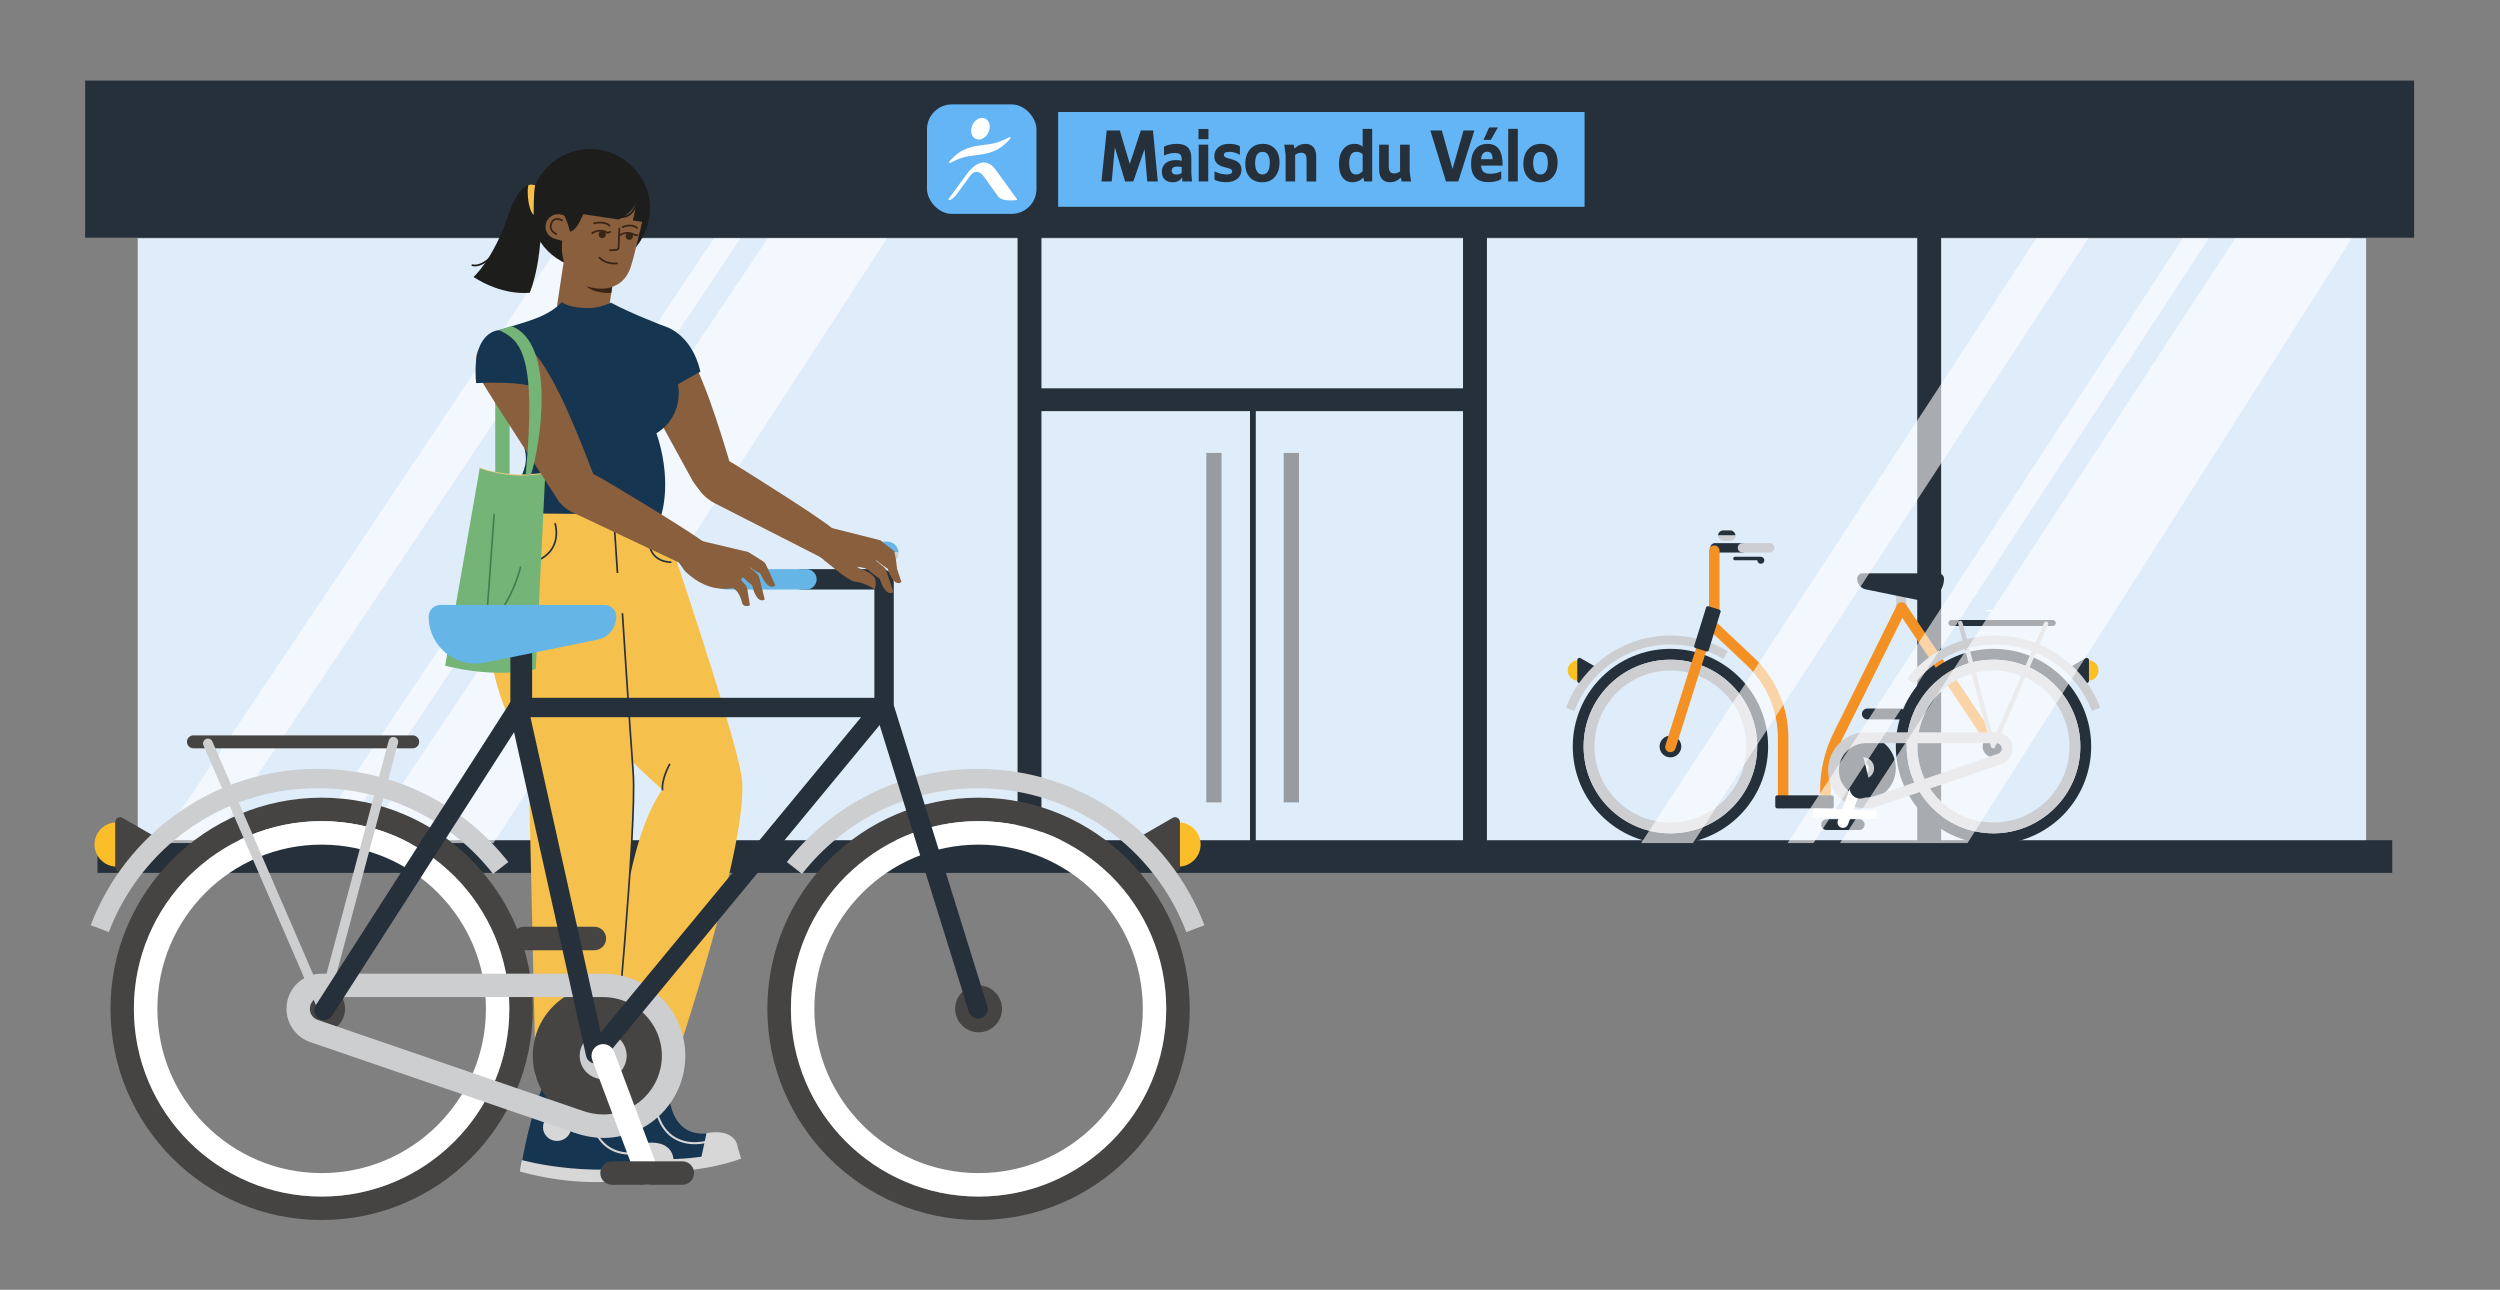 <?xml version="1.0" encoding="utf-8"?>
<svg xmlns="http://www.w3.org/2000/svg" id="Calque_1" data-name="Calque 1" viewBox="0 0 844.997 435.952">
  <rect x="0" y="0" width="844.997" height="435.952" fill="#808080" stroke="none"/>
  <g>
    <rect x="28.782" y="27.235" width="787.185" height="53.112" style="fill: #25303b;"/>
    <rect x="498.37" y="80.531" width="301.381" height="204.591" style="fill: #dfedfa;"/>
    <rect x="349.058" y="80.531" width="148.833" height="209.476" style="fill: #dfedfa;"/>
    <rect x="46.552" y="80.531" width="302.505" height="204.591" style="fill: #dfedfa;"/>
    <rect x="32.949" y="283.996" width="775.628" height="11.034" style="fill: #25303b;"/>
    <rect x="422.498" y="132.188" width="1.953" height="159.922" style="fill: #25303b;"/>
    <rect x="433.897" y="153.089" width="5.154" height="118.12" style="fill: #979ca2;"/>
    <rect x="407.722" y="153.089" width="5.154" height="118.12" style="fill: #979ca2;"/>
    <rect x="419.619" y="60.038" width="7.711" height="150.138" transform="translate(288.367 558.581) rotate(-90)" style="fill: #25303b;"/>
    <rect x="343.935" y="79.984" width="8.075" height="212.126" style="fill: #25303b;"/>
    <rect x="494.506" y="79.984" width="8.075" height="212.126" style="fill: #25303b;"/>
    <g style="opacity: .6;">
      <polygon points="299.821 80.531 259.504 80.531 122.606 284.965 166.761 284.965 299.821 80.531" style="fill: #fff;"/>
      <polygon points="190.627 80.531 53.724 284.965 71.667 284.965 208.566 80.531 190.627 80.531" style="fill: #fff;"/>
      <polygon points="241.341 80.531 104.442 284.965 113.411 284.965 250.31 80.531 241.341 80.531" style="fill: #fff;"/>
    </g>
    <rect x="192.239" y="79.984" width="8.075" height="212.126" style="fill: #25303b;"/>
    <rect x="648.026" y="79.984" width="8.075" height="212.126" style="fill: #25303b;"/>
    <g>
      <rect x="640.894" y="200.806" width="3.396" height="4.522" style="fill: #ccced1;"/>
      <path d="M627.723,195.615c.018,1.753,1.216,3.254,2.936,3.6l17.408,3.548c.536.124,1.107.191,1.671.191,4.034,0,7.303-3.259,7.33-7.297v-.042c0-1.017-.82-1.83-1.839-1.83h-25.674c-1.009,0-1.832.812-1.832,1.83" style="fill: #25303b; fill-rule: evenodd;"/>
      <path d="M616.98,272.441c-.982,0-1.778-.796-1.778-1.778v-3.68c0-6.633,1.558-13.28,4.507-19.221l21.45-43.225c.437-.88,1.504-1.239,2.384-.802.88.436,1.239,1.504.803,2.383l-21.45,43.225c-2.706,5.453-4.136,11.553-4.136,17.64v3.68c0,.982-.796,1.778-1.778,1.778Z" style="fill: #f39124;"/>
      <rect x="656.781" y="200.518" width="3.557" height="56.768" transform="translate(-15.89 405.58) rotate(-33.846)" style="fill: #f39124;"/>
      <path d="M704.074,223.163h1.768c1.902,0,3.461,1.559,3.461,3.458,0,1.906-1.559,3.463-3.461,3.463h-1.768v-6.921Z" style="fill: #fcbf24;"/>
      <polygon points="705.313 226.622 705.313 223.111 702.274 224.869 699.233 226.622 702.274 228.379 705.313 230.132 705.313 226.622" style="fill: #25303b;"/>
      <path d="M705.313,226.622h-.752v-2.199s-1.911,1.102-1.911,1.102l-1.905,1.097,1.905,1.102,1.911,1.102v-2.204h.752s.757,0,.757,0v3.51c0,.27-.145.523-.38.66-.234.133-.518.133-.752,0l-3.044-1.757-3.041-1.758c-.232-.133-.38-.384-.38-.656,0-.27.148-.517.38-.655l3.041-1.753,3.044-1.752c.234-.138.518-.138.752,0,.234.133.38.38.38.65v3.51h-.757Z" style="fill: #25303b;"/>
      <path d="M628.403,280.549h-11.007c-1,0-1.827-.822-1.827-1.828,0-1.007.827-1.833,1.827-1.833h11.007c1.007,0,1.834.826,1.834,1.833s-.827,1.828-1.834,1.828" style="fill: #25303b; fill-rule: evenodd;"/>
      <path d="M707.072,240.321c-4.993-13.148-17.703-22.496-32.606-22.491-11.162,0-21.087,5.239-27.467,13.4l-2.384-1.863c6.925-8.863,17.73-14.563,29.851-14.563,16.194,0,30.01,10.155,35.436,24.443l-2.83,1.074Z" style="fill: #ccced1;"/>
      <path d="M535.115,223.163h-1.768c-1.902,0-3.457,1.559-3.457,3.458,0,1.906,1.554,3.463,3.457,3.463h1.768s0-6.921,0-6.921Z" style="fill: #fcbf24;"/>
      <polygon points="533.874 226.622 533.874 223.111 536.915 224.869 539.956 226.622 536.915 228.379 533.874 230.132 533.874 226.622" style="fill: #25303b;"/>
      <path d="M533.874,226.622h-.755v-3.51c0-.27.143-.517.38-.65.234-.138.523-.138.752,0l3.043,1.752,3.041,1.753c.236.138.379.384.379.655s-.143.523-.379.656l-3.041,1.758-3.043,1.757c-.229.133-.518.133-.752,0-.236-.138-.38-.39-.38-.66v-3.51h.755s.761,0,.761,0v2.204s1.905-1.102,1.905-1.102l1.905-1.102-1.905-1.097-1.905-1.102v2.199h-.761Z" style="fill: #25303b;"/>
      <path d="M564.721,214.804c7.055,0,13.649,1.949,19.303,5.31-.558.846-1.065,1.715-1.551,2.597-5.2-3.089-11.259-4.881-17.752-4.881-14.901-.006-27.61,9.342-32.604,22.491l-2.825-1.074c5.419-14.288,19.237-24.443,35.429-24.443Z" style="fill: #ccced1;"/>
      <path d="M564.6,219.306c-18.233,0-33.01,14.783-33.01,33.008,0,18.25,14.778,33.022,33.01,33.022,18.233,0,33.02-14.772,33.02-33.022,0-18.226-14.787-33.008-33.02-33.008M564.6,222.974c-16.214,0-29.344,13.139-29.344,29.341s13.13,29.355,29.344,29.355c16.21,0,29.342-13.143,29.342-29.355,0-16.202-13.132-29.341-29.342-29.341" style="fill: #25303b; fill-rule: evenodd;"/>
      <path d="M631.153,239.485h11.01c1.007,0,1.825.822,1.825,1.834,0,1.007-.818,1.838-1.825,1.838h-11.01c-1.002,0-1.825-.831-1.825-1.838s.823-1.834,1.825-1.834" style="fill: #25303b; fill-rule: evenodd;"/>
      <path d="M564.6,222.979c-16.214,0-29.344,13.134-29.344,29.335s13.13,29.355,29.344,29.355c16.21,0,29.342-13.143,29.342-29.355,0-16.202-13.132-29.335-29.342-29.335M564.6,226.645c-14.18,0-25.676,11.5-25.676,25.669,0,14.179,11.496,25.683,25.676,25.683s25.678-11.504,25.678-25.683c0-14.169-11.493-25.669-25.678-25.669" style="fill: #ccced1; fill-rule: evenodd;"/>
      <path d="M673.8,219.306c-18.237,0-33.015,14.783-33.015,33.008,0,18.25,14.778,33.022,33.015,33.022,18.228,0,33.015-14.772,33.015-33.022,0-18.226-14.787-33.008-33.015-33.008M673.8,222.974c-16.214,0-29.349,13.139-29.349,29.341,0,16.212,13.135,29.355,29.349,29.355s29.354-13.143,29.354-29.355c0-16.202-13.148-29.341-29.354-29.341" style="fill: #25303b; fill-rule: evenodd;"/>
      <path d="M673.8,222.979c-16.214,0-29.349,13.134-29.349,29.335,0,16.212,13.135,29.355,29.349,29.355s29.354-13.143,29.354-29.355c0-16.202-13.148-29.335-29.354-29.335M673.8,226.645c-14.185,0-25.685,11.5-25.685,25.669,0,14.179,11.5,25.683,25.685,25.683,14.18,0,25.672-11.504,25.672-25.683,0-14.169-11.491-25.669-25.672-25.669" style="fill: #ccced1; fill-rule: evenodd;"/>
      <path d="M673.8,248.652c-2.025,0-3.675,1.644-3.675,3.663,0,2.033,1.65,3.676,3.675,3.676s3.664-1.643,3.664-3.676c0-2.018-1.639-3.663-3.664-3.663" style="fill: #25303b; fill-rule: evenodd;"/>
      <path d="M629.775,248.652c-6.071,0-11.003,4.931-11.003,11.006s4.932,11.005,11.003,11.005,11.01-4.925,11.01-11.005c0-6.075-4.925-11.006-11.01-11.006" style="fill: #25303b; fill-rule: evenodd;"/>
      <path d="M675.336,254.776c.757-.257,1.246-.95,1.246-1.748,0-1.007-.771-1.828-1.803-1.828l-44.054-.01c-5.055,0-9.168,4.123-9.168,9.182,0,5.064,4.109,9.177,9.168,9.177,1.055,0,2.141-.199,3.146-.546l41.465-14.227M635.076,272.451c-1.391.485-2.868.765-4.35.765-7.089,0-12.835-5.757-12.835-12.844,0-7.097,5.746-12.835,12.835-12.835h44.054c3.044,0,5.473,2.471,5.473,5.491,0,2.351-1.507,4.45-3.716,5.211l-41.461,14.212" style="fill: #ccced1;"/>
      <path d="M564.6,248.652c2.03,0,3.671,1.644,3.671,3.663,0,2.033-1.641,3.676-3.671,3.676-2.018,0-3.666-1.643-3.666-3.676s1.648-3.663,3.666-3.663" style="fill: #25303b; fill-rule: evenodd;"/>
      <path d="M629.775,255.991c-2.018,0-3.668,1.639-3.668,3.672,0,2.018,1.65,3.663,3.668,3.663s3.671-1.645,3.671-3.663c0-2.033-1.643-3.672-3.671-3.672" style="fill: #ccced1;"/>
      <path d="M621.187,277.361c-.35.946.13,1.996,1.077,2.351.945.351,1.991-.128,2.357-1.074l6.869-18.339c.357-.955-.127-1.994-1.068-2.351-.95-.351-2.005.133-2.357,1.079l-6.878,18.335Z" style="fill: #fff;"/>
      <path d="M659.556,211.584h34.292c.552,0,1.004-.456,1.004-1.011,0-.556-.452-1.007-1.004-1.007h-34.292c-.559,0-1.011.451-1.011,1.007s.452,1.011,1.011,1.011" style="fill: #25303b;"/>
      <path d="M692.271,211.128l-17.903,41.348c-.13.299-.427.479-.752.456-.316-.024-.586-.247-.673-.56l-11.089-41.601c-.109-.408.125-.822.534-.926.4-.109.818.128.927.532l10.525,39.506,17.042-39.358c.166-.384.614-.56.995-.394.386.166.559.613.393.998Z" style="fill: #ccced1;"/>
      <path d="M579.685,186.76h9.171c.875,0,1.596-.717,1.596-1.595,0-.879-.721-1.596-1.596-1.596h-9.171c-.884,0-1.602.717-1.602,1.596s.718,1.595,1.602,1.595" style="fill: #25303b;"/>
      <path d="M588.956,186.76h9.168c.877,0,1.6-.717,1.6-1.595,0-.879-.723-1.596-1.6-1.596h-9.168c-.88,0-1.596.717-1.596,1.596s.716,1.595,1.596,1.595" style="fill: #ccced1;"/>
      <path d="M580.685,180.96c.064-.941.845-1.695,1.8-1.695h2.295c.959,0,1.739.755,1.805,1.695h-5.9Z" style="fill: #25303b;"/>
      <path d="M580.749,181.085c.066.94.846,1.691,1.805,1.691h2.298c.955,0,1.734-.751,1.8-1.691h-5.902Z" style="fill: #ccced1;"/>
      <path d="M586.41,188.185h8.755c.655,0,1.186.533,1.186,1.188,0,.656-.532,1.187-1.186,1.187s-1.189-.532-1.189-1.187h-7.566c-.33,0-.591-.266-.591-.589,0-.327.261-.599.591-.599" style="fill: #25303b;"/>
      <polygon points="673.366 206.591 671.579 206.591 671.37 206.377 671.579 206.168 673.366 206.168 673.58 206.377 673.366 206.591" style="fill: #fff;"/>
      <path d="M564.605,254.253c-.177,0-.358-.027-.536-.083-.937-.296-1.456-1.295-1.161-2.231l14.746-46.733v-19.067c0-.982.796-1.778,1.778-1.778s1.778.796,1.778,1.778v19.615l-14.911,47.255c-.239.759-.94,1.244-1.696,1.244Z" style="fill: #f39124;"/>
      <path d="M602.695,273.177c-.982,0-1.778-.796-1.778-1.778v-22c0-9.302-3.884-18.295-10.656-24.672l-13.654-12.858c-.715-.673-.749-1.799-.075-2.514.674-.716,1.799-.749,2.514-.075l13.654,12.858c7.483,7.046,11.774,16.982,11.774,27.261v22c0,.982-.796,1.778-1.778,1.778Z" style="fill: #f39124;"/>
      <rect x="600.045" y="268.83" width="19.772" height="4.411" rx=".622" ry=".622" transform="translate(1219.861 542.072) rotate(-180)" style="fill: #26303b;"/>
      <rect x="569.71" y="209.986" width="14.795" height="5.124" rx=".622" ry=".622" transform="translate(951.006 -275.745) rotate(107.224)" style="fill: #26303b;"/>
      <rect x="622.072" y="264.385" width="2.993" height="21.334" transform="translate(329.764 890.007) rotate(-88.265)" style="fill: #fff;"/>
      <path d="M632.19,265.512c.463,1.91-.7,3.833-2.606,4.304-1.906.463-3.829-.7-4.3-2.606l-2.127-8.666c-.471-1.902.696-3.828,2.598-4.295,1.91-.472,3.831.697,4.304,2.598l2.131,8.665Z" style="fill: #25303b;"/>
    </g>
    <g style="opacity: .6;">
      <polygon points="794.879 80.531 755.532 80.531 621.924 284.965 665.018 284.965 794.879 80.531" style="fill: #fff;"/>
      <polygon points="688.311 80.531 554.698 284.965 572.21 284.965 705.818 80.531 688.311 80.531" style="fill: #fff;"/>
      <polygon points="737.805 80.531 604.197 284.965 612.951 284.965 746.559 80.531 737.805 80.531" style="fill: #fff;"/>
    </g>
  </g>
  <rect x="357.656" y="37.858" width="177.925" height="32.039" style="fill: #64b5f6;"/>
  <g>
    <rect x="313.321" y="35.287" width="37.009" height="37.009" rx="8.42" ry="8.42" style="fill: #64b5f6;"/>
    <g>
      <path d="M334.085,44.755c-.878,1.895-2.8,2.872-4.294,2.18-1.492-.692-1.989-2.789-1.112-4.684.878-1.897,2.8-2.872,4.294-2.18,1.492.692,1.991,2.79,1.112,4.685" style="fill: #fff;"/>
      <path d="M336.532,57.365c-3.185-4.422-7.072-2.166-9.696,1.382-2.067,2.795-3.823,5.231-5.988,8.193-.504.689-.116.932.586.511s1.379-1.038,2.039-1.941c.895-1.224,3.129-4.268,4.531-6.2,1.255-1.729,3.132-1.554,4.425.232,1.498,2.069,3.345,4.665,4.985,6.912,1.135,1.555,4.57,1.317,6.068,1.21.27-.02.351-.218.223-.393-.939-1.292-4.216-5.801-7.174-9.908Z" style="fill: #fff;"/>
    </g>
    <path d="M340.789,46.564c-4.472,2.254-5.862,2.036-9.625,2.6s-6.587,1.424-9.719,4.768c-.783.836-1.131,1.572.095.954,4.472-2.254,5.862-2.036,9.625-2.6s6.587-1.424,9.719-4.768c.783-.836,1.131-1.572-.095-.954Z" style="fill: #fff;"/>
  </g>
  <g>
    <path d="M372.287,61.332l1.783-17.238h4.412l3.384,11.34,3.726-11.34h4.115l1.623,17.238h-3.566l-.915-10.927-3.795,10.927h-2.766l-3.475-11.544-1.051,11.544h-3.475Z" style="fill: #25303b;"/>
    <path d="M399.652,61.332l-.114-1.348c-.686,1.082-1.73,1.623-3.132,1.623-1.158,0-2.065-.313-2.72-.937-.655-.625-.983-1.494-.983-2.607,0-1.219.419-2.183,1.257-2.892.838-.708,1.989-1.063,3.452-1.063.732,0,1.402.076,2.012.228v-.366c0-.837-.168-1.425-.503-1.759-.336-.335-.93-.504-1.783-.504-1.22,0-2.454.291-3.704.869v-3.018c1.25-.624,2.69-.937,4.321-.937,1.661,0,2.896.393,3.704,1.177.808.786,1.212,2.001,1.212,3.646v5.168l.228,2.72h-3.246ZM396.04,57.674c0,.411.137.736.412.971.274.236.663.355,1.165.355.64,0,1.242-.175,1.806-.526v-1.988c-.534-.122-1.014-.183-1.44-.183-1.296,0-1.944.458-1.944,1.372Z" style="fill: #25303b;"/>
    <path d="M408.453,47.044h-3.361v-3.452h3.361v3.452ZM408.384,61.332h-3.223v-12.437h3.223v12.437Z" style="fill: #25303b;"/>
    <path d="M414.397,61.583c-1.494,0-2.789-.275-3.886-.822v-2.812c1.433.671,2.797,1.006,4.092,1.006,1.25,0,1.875-.335,1.875-1.006,0-.351-.179-.621-.537-.811s-.979-.385-1.863-.584c-1.25-.289-2.168-.731-2.755-1.325-.587-.595-.88-1.395-.88-2.401,0-1.265.449-2.282,1.348-3.052.899-.77,2.096-1.154,3.59-1.154,1.554,0,2.789.266,3.703.8v2.903c-1.204-.671-2.37-1.006-3.497-1.006-1.281,0-1.921.35-1.921,1.051,0,.335.172.598.515.788.343.191.926.385,1.749.584,1.204.275,2.118.69,2.743,1.246.625.557.937,1.352.937,2.389,0,1.281-.468,2.301-1.405,3.063-.938.762-2.206,1.143-3.806,1.143Z" style="fill: #25303b;"/>
    <path d="M426.604,61.607c-1.707,0-3.082-.541-4.127-1.623s-1.566-2.621-1.566-4.618c0-2.012.529-3.638,1.589-4.881,1.059-1.242,2.511-1.863,4.355-1.863,1.676,0,3.033.544,4.069,1.634,1.036,1.09,1.554,2.648,1.554,4.675s-.526,3.647-1.578,4.859c-1.051,1.212-2.484,1.817-4.298,1.817ZM424.878,57.948c.434.686,1.047,1.029,1.84,1.029s1.402-.347,1.829-1.04c.426-.693.64-1.65.64-2.869s-.206-2.15-.617-2.79c-.412-.639-1.014-.959-1.806-.959-1.692,0-2.538,1.272-2.538,3.817,0,1.189.217,2.126.652,2.812Z" style="fill: #25303b;"/>
    <path d="M437.761,61.332h-3.223v-9.03l-.457-3.407h3.177l.252,1.304c1.097-1.051,2.347-1.577,3.749-1.577,1.081,0,1.954.351,2.618,1.051.662.701.994,1.775.994,3.223v8.435h-3.246v-7.269c0-.884-.145-1.513-.435-1.886s-.747-.56-1.372-.56c-.731,0-1.417.236-2.057.709v9.007Z" style="fill: #25303b;"/>
    <path d="M460.575,43.546h3.223v17.786h-2.72l-.252-1.348c-1.006,1.066-2.225,1.599-3.657,1.599-1.464,0-2.596-.537-3.396-1.612-.799-1.074-1.199-2.587-1.199-4.537,0-2.119.48-3.784,1.439-4.995.96-1.212,2.248-1.817,3.864-1.817,1.097,0,1.997.32,2.698.96v-6.036ZM456.026,55.069c0,2.605.77,3.909,2.31,3.909.822,0,1.569-.382,2.24-1.144v-5.692c-.609-.564-1.303-.846-2.08-.846-1.646,0-2.47,1.257-2.47,3.773Z" style="fill: #25303b;"/>
    <path d="M466.154,48.895h3.246v7.247c0,.9.149,1.535.446,1.91.297.373.751.56,1.361.56.717,0,1.386-.222,2.012-.664v-9.053h3.246v9.031l.458,3.406h-3.178l-.251-1.281c-1.082,1.037-2.325,1.555-3.727,1.555-1.082,0-1.954-.351-2.618-1.051-.662-.701-.994-1.784-.994-3.247v-8.413Z" style="fill: #25303b;"/>
    <path d="M498.342,44.094l-5.441,17.238h-4.16l-5.281-17.238h3.886l3.613,13.008,3.726-13.008h3.658Z" style="fill: #25303b;"/>
    <path d="M503.051,61.561c-3.887,0-5.83-2.057-5.83-6.172,0-2.104.484-3.758,1.452-4.962.968-1.203,2.328-1.805,4.08-1.805,1.737,0,3.03.593,3.875,1.783.846,1.188,1.269,3.049,1.269,5.578h-7.316c.092.96.369,1.657.835,2.092s1.2.651,2.206.651c1.448,0,2.712-.273,3.795-.822v2.607c-1.021.701-2.477,1.051-4.366,1.051ZM502.662,51.273c-1.204,0-1.897.846-2.081,2.538h3.933c-.046-.899-.209-1.546-.491-1.943s-.735-.595-1.361-.595ZM503.897,47.272h-2.47l1.899-4.184h2.949l-2.378,4.184Z" style="fill: #25303b;"/>
    <path d="M509.772,61.332v-17.786h3.247v17.786h-3.247Z" style="fill: #25303b;"/>
    <path d="M520.586,61.607c-1.708,0-3.083-.541-4.127-1.623s-1.565-2.621-1.565-4.618c0-2.012.529-3.638,1.588-4.881s2.511-1.863,4.355-1.863c1.677,0,3.033.544,4.069,1.634s1.555,2.648,1.555,4.675-.526,3.647-1.578,4.859c-1.051,1.212-2.483,1.817-4.297,1.817ZM518.86,57.948c.435.686,1.048,1.029,1.841,1.029s1.401-.347,1.828-1.04c.426-.693.64-1.65.64-2.869s-.206-2.15-.617-2.79c-.412-.639-1.015-.959-1.806-.959-1.692,0-2.538,1.272-2.538,3.817,0,1.189.217,2.126.651,2.812Z" style="fill: #25303b;"/>
  </g>
  <g>
    <g id="PERSO">
      <circle cx="199.459" cy="70.584" r="20.193" style="fill: #1d1d1b;"/>
      <path d="M199.827,85.438c4.654,1.554,8.102,4.873,7.718,7.421l-2.338,15.42c-.387,2.548-4.466,3.349-9.116,1.793-4.646-1.548-8.098-4.872-7.71-7.419l2.333-15.423c.388-2.543,4.465-3.347,9.112-1.792Z" style="fill: #895f3e;"/>
      <path d="M198.642,96.814c-6.818-2.055-10.392-10.197-7.988-18.194l3.401-11.292c.751-2.5,1.998-4.692,3.568-6.457l21.133,6.364c.108,1.075-1.142,5.522-2.03,9.111-1.257,5.082-2.349,10.214-3.472,13.708-3.385,10.528-14.34,6.841-14.34,6.841" style="fill: #895f3e;"/>
      <path d="M189.826,72.576c-2.232-.673-4.586.594-5.259,2.824-.673,2.23.594,4.581,2.827,5.253l6.571,1.977,2.189-8.147-6.327-1.909Z" style="fill: #895f3e;"/>
      <path d="M198.416,68.725s-2.528,8.969-5.766,9.589c0,0-1.155-5.891-4.578-9.152l10.345-.437Z" style="fill: #1d1d1b;"/>
      <path d="M206.161,84.884c.019.003.04.004.06.002l2.006-.136c.667-.045,1.146-.439,1.164-.956l.233-6.546c.006-.165-.121-.305-.289-.31-.166-.006-.305.123-.31.289l-.233,6.546c-.007.193-.267.356-.605.379l-2.007.136c-.165.011-.29.154-.279.32.01.145.121.258.259.277Z" style="fill: #3a2415;"/>
      <path d="M200.148,79.088c.07.009.143-.006.205-.047,2.553-1.695,4.85-.093,4.873-.077l.135.097.973-.4c.153-.063.226-.238.163-.392-.063-.153-.237-.226-.392-.163l-.676.278c-.592-.352-2.901-1.507-5.408.157-.138.092-.176.278-.084.416.05.075.128.12.21.131Z" style="fill: #3a2415;"/>
      <circle cx="203.57" cy="79.257" r="1.217" style="fill: #3a2415;"/>
      <path d="M209.397,79.838c.07.009.143-.006.205-.047,2.554-1.694,4.85-.093,4.873-.077l.079.057.887-.006c.166-.001.299-.136.298-.302s-.135-.3-.302-.298l-.7.005c-.479-.298-2.867-1.604-5.467.121-.138.092-.176.278-.084.416.05.075.128.12.21.131Z" style="fill: #3a2415;"/>
      <path d="M187.947,79.392c.131.017.261-.053.315-.18.065-.152-.006-.328-.159-.393-.011-.005-1.152-.501-1.554-1.514-.217-.546-.182-1.156.103-1.812.235-.54.587-.895,1.044-1.055.977-.341,2.157.275,2.169.281.145.078.327.023.406-.124.078-.146.023-.327-.123-.405-.057-.031-1.417-.746-2.646-.319-.624.217-1.095.682-1.4,1.383-.353.81-.389,1.576-.109,2.277.498,1.246,1.819,1.816,1.876,1.84.025.01.051.017.077.021Z" style="fill: #3a2415;"/>
      <path d="M210.401,77.042c.054.007.11,0,.163-.024.028-.013,2.834-1.254,4.548.25.126.109.314.097.423-.028.109-.124.097-.314-.028-.423-2.005-1.762-5.062-.405-5.191-.346-.151.068-.217.246-.149.397.044.098.135.16.234.174Z" style="fill: #3a2415;"/>
      <path d="M205.983,76.575c.064.009.132-.004.192-.039.142-.084.189-.268.105-.411-.448-.756-2.969-1.698-5.579-.912-.159.048-.248.215-.201.374s.215.248.374.201c2.426-.731,4.634.211,4.89.644.049.082.131.133.219.144Z" style="fill: #3a2415;"/>
      <path d="M198.23,96.71s4.732,1.801,8.694.241l-.305,2.046s-5.821.394-8.389-2.288Z" style="fill: #3a2415;"/>
      <path d="M206.54,89.301c.619.082,1.303.097,2.052.009.164-.019.282-.168.263-.333-.019-.164-.168-.284-.333-.263-3.638.428-5.671-1.822-5.691-1.845-.11-.124-.299-.136-.423-.027-.124.109-.137.298-.028.423.073.083,1.507,1.683,4.159,2.036Z" style="fill: #3a2415;"/>
      <path d="M216.111,64.539s.06,6.361-7.034,9.651l-17.796-2.674,2.932-12.921,21.898,5.944Z" style="fill: #1d1d1b;"/>
      <path d="M215.437,65.055s-.455,5.688-1.565,9.473l3.864.515s4.27-5.048-.469-13.969l-1.831,3.981Z" style="fill: #1d1d1b;"/>
      <path d="M209.156,73.596c1.575.21,2.93-.14,4.026-1.039,2.46-2.019,2.747-6.07,2.758-6.241.01-.165-.116-.309-.28-.318-.165-.011-.308.114-.319.28-.003.04-.283,3.966-2.542,5.818-.962.789-2.162,1.094-3.565.907-.164-.022-.315.093-.337.258s.093.315.258.337Z" style="fill: #1d1d1b;"/>
      <circle cx="212.71" cy="79.852" r="1.217" style="fill: #3a2415;"/>
      <path d="M182.369,63.725s-5.377-6.347-10.519,8.886c-5.141,15.233-11.787,20.996-11.787,20.996,0,0,8.605,6.171,18.969,5.362,0,0,5.608-12.515,3.336-35.244Z" style="fill: #1d1d1b;"/>
      <path d="M178.744,62.516c-.706.252-.58,8.15,1.655,10.131,0,0-.128-7.287.473-9.966,0,0-1.083-.538-2.128-.165Z" style="fill: #f5c04c;"/>
      <path d="M159.363,89.739c.032.089.106.16.204.187,4.469,1.198,9.943-6.475,10.173-6.803.096-.135.063-.323-.072-.418-.135-.095-.322-.063-.418.072-.054.077-5.461,7.659-9.528,6.569-.16-.043-.324.052-.367.212-.017.062-.013.125.008.181Z" style="fill: #1d1d1b;"/>
      <rect x="167.39" y="121.472" width="4.853" height="40.089" style="fill: #74b476;"/>
      <g id="Bras_D" data-name="Bras D">
        <path d="M280.06,189.716l-37.525-19.134c-4.76-2.244-9.816-6.997-6.331-13.358,3.484-6.359,11.278-.783,13.867.812,2.59,1.592,28.682,17.919,31.622,20.899l-1.634,10.782Z" style="fill: #895f3e;"/>
        <path d="M243.457,168.183c-3.162,1.016-7.241-1.775-9.704-6.319,0,0-18.42-33.434-20.785-38.376-2.363-4.942-1.894-10.606,2.533-12.894s9.296-1.482,14.21,4.138c7.025,8.034,13.775,31.095,17.19,42.412,2.206,7.311-.098,9.965-3.444,11.039h0Z" style="fill: #895f3e;"/>
      </g>
      <g id="JAMBES">
        <path d="M218.972,384.202l-14.73-11.093s5.461-99.947,26.095-111.002c7.994-4.282,18.15-7.225,19.988,3.427,2.856,16.561-31.354,118.668-31.354,118.668h0Z" style="fill: #895f3e;"/>
        <path d="M202.926,376.896l-9.422,8.567-8.851-6.372s-13.048-108.093,3.996-120.067c11.302-7.94,21.06-7.283,23.651,1.759,1.237,4.317,1.181,7.817.93,11.806l-10.301,104.309-.002-.002Z" style="fill: #895f3e;"/>
        <path d="M206.8,180.443l6.405,85.091-28.84-.571s-29.124-56.822-7.423-87.661" style="fill: #f2d2c5;"/>
        <path d="M216.749,172.123l33.577,90.271-22.272,5.997s-37.12-27.127-42.544-73.099" style="fill: #f2d2c5;"/>
        <path d="M176.928,172.633s-27.996,33.386,1.668,82.803l2.47,108.854,25.944,1.132s8.639-86.261,6.971-108.442c-1.668-22.181-11.88-70.254-11.88-70.254l-25.173-14.094h0Z" style="fill: #f5c04c;"/>
        <path d="M177.611,171.983l45.834,1.999s24.481,71.692,27.19,88.367c3.306,20.338-22.551,96.687-22.551,96.687l-20.282-.885s-1.549-65.811,16.021-91.245c.109-.156-34.175-29.138-37.288-48.884" style="fill: #f5c04c;"/>
        <path d="M207.273,365.351c.084-.857,8.381-85.902,7.027-104.178-1.293-17.465-3.616-53.581-3.639-53.945l-.571.037c.023.363,2.349,36.482,3.642,53.949,1.349,18.227-6.943,103.225-7.027,104.08l.569.056h0Z" style="fill: #26313c;"/>
        <rect x="207.759" y="173.807" width=".571" height="19.902" transform="translate(-11.751 14.23) rotate(-3.81)" style="fill: #26313c;"/>
        <path d="M172.66,191.645c6.915-.352,11.624-2.302,13.998-5.795,2.826-4.161,1.26-8.926,1.193-9.129l-.541.184c.016.047,1.54,4.706-1.128,8.63-2.269,3.334-6.827,5.198-13.551,5.541l.028.571v-.002Z" style="fill: #26313c;"/>
        <path d="M226.912,190.322l.021-.571c-2.689-.096-4.685-.995-5.93-2.675-2.635-3.558-1.1-9.483-1.086-9.543l-.552-.147c-.068.254-1.619,6.254,1.179,10.03,1.354,1.827,3.497,2.805,6.37,2.905h-.002Z" style="fill: #26313c;"/>
        <path d="M223.66,267.184l.566-.065c-.438-3.747,2.418-8.754,2.446-8.802l-.494-.284c-.121.212-2.978,5.221-2.519,9.154v-.002Z" style="fill: #26313c;"/>
        <g>
          <path d="M225.152,364.79s-.163-1.624.165-4.938c0,0-6.274-.888-9.137.914-3.101,1.951,1.14,4.808-3.428,5.264-4.569.457,12.4-1.24,12.4-1.24Z" style="fill: #163550;"/>
          <path d="M205.489,363.372s6.546,2.636,20.354,0c0,0-1.885,19.59,11.373,19.782,7.436.108,10.835-.964,12.252,5.489,0,0-17.546,8.154-51.243.754,0,0,2.741-16.402,7.264-26.025Z" style="fill: #163550;"/>
          <path d="M249.441,388.104l1.055,3.482s-22.522,9.396-52.983.839l.685-3.853s27.101,7.606,51.244-.468Z" style="fill: #d7d7d7;"/>
          <ellipse cx="210.124" cy="377.509" rx="4.761" ry="4.614" style="fill: #d7d7d7;"/>
          <path d="M249.468,388.643c-.004-.526-.004-7.399-10.658-5.681l-2.062,9.623,12.72-3.942Z" style="fill: #d7d7d7;"/>
          <path d="M234.856,386.753c-2.451,0-5.441-.537-8.077-2.535-4.561-3.458-6.634-10.221-6.161-20.1l.686.033c-.461,9.636,1.519,16.201,5.885,19.516,5.281,4.009,12.335,1.738,12.406,1.714l.217.652c-.159.053-2.223.72-4.956.72Z" style="fill: #d7d7d7;"/>
        </g>
      </g>
      <g id="Tee">
        <ellipse cx="214.939" cy="132.87" rx="15.464" ry="14.483" transform="translate(78.747 345.72) rotate(-89.11)" style="fill: #163550;"/>
        <path d="M168.673,111.598c10.149-3.157,16.403-4.473,21.207-9.469,2.46,1.827,7.46,2.013,9.196,2.013,3.46-.012,7.337-1.747,7.446-1.831,6.605,3.6,18.083,7.964,18.083,7.964l1.75,16.421-4.727,18.991c5.788,16.452,1.985,28.132,1.908,28.243l-47.328-.405c-3.639-.056-3.215-4.529-1.862-7.973,2.069-5.263,4.101-8.211,3.178-12.859-1.251-6.314-4.285-21.053-4.217-21.237,5.11-14.171-4.634-19.858-4.634-19.858h0Z" style="fill: #163550;"/>
        <path d="M224.606,110.275s9.147,2.279,12.134,15.361c0,0-11.056,5.713-14.867,9.63,0,0-7.677-6.293-6.803-11.659.876-5.366-.44-16.151,9.536-13.33v-.002Z" style="fill: #163550;"/>
      </g>
      <g id="CABAS">
        <path d="M176.304,160.93c2.46,0,5.161-.193,8.045-.69.156-.026.259-.175.233-.331-.026-.154-.172-.259-.331-.233-12.749,2.195-21.901-1.608-21.992-1.647-.147-.063-.312.007-.375.151-.061.144.007.312.151.375.072.03,5.701,2.374,14.268,2.374h0Z" style="fill: #ebcc86;"/>
        <path d="M162.147,158.295s10.466,4.138,22.153,1.666l-3.215,66.219s-12.388,3.395-30.622-1.156l11.685-66.729h0Z" style="fill: #74b476;"/>
        <path d="M156.849,217.957c.042,0,.084-.009.123-.028,14.907-7.132,19.208-25.988,19.25-26.177.035-.154-.063-.305-.217-.34-.151-.033-.305.063-.34.217-.042.186-4.287,18.775-18.938,25.783-.142.068-.203.238-.135.38.049.103.151.163.259.163l-.002.002Z" style="fill: #3f814e;"/>
        <path d="M164.626,207.375c.149,0,.275-.114.284-.266l2.388-33.16c.012-.158-.107-.294-.263-.305-.156-.014-.294.107-.305.263l-2.388,33.16c-.012.158.107.294.263.305h.021v.002Z" style="fill: #3f814e;"/>
      </g>
      <g id="Bras_G" data-name="Bras G">
        <path d="M198.242,173.305c-3.231,1.309-7.723-1.295-10.656-5.866,0,0-21.895-33.592-24.756-38.585-2.861-4.993-2.809-10.962,1.649-13.704,4.458-2.743,9.623-2.276,15.207,3.23,7.984,7.871,16.848,31.503,21.305,43.092,2.879,7.487.67,10.446-2.749,11.833Z" style="fill: #895f3e;"/>
        <path d="M234.155,192.352l-38.635-18.244c-4.915-1.879-10.317-6.236-7.324-12.841,2.994-6.604,11.187-1.633,13.889-.24,2.702,1.393,28.502,16.861,35.873,22.21l-3.807,9.115h.003Z" style="fill: #895f3e;"/>
      </g>
      <g id="manche">
        <path d="M168.673,111.598s-9.383.044-7.74,17.894c0,0,12.428-.636,17.693.822,0,0,3.46-9.306,0-13.497-3.46-4.194-4.45-6.445-9.953-5.219h0Z" style="fill: #163550;"/>
      </g>
      <g id="Hanse">
        <path d="M168.673,111.598c7.139,3.281,12.817,8.024,9.017,48.74h1.843c3.248-10.755,8.378-44.269-6.685-50.149" style="fill: #74b476;"/>
      </g>
      <g>
        <path d="M203.318,368.31s-.163-1.624.165-4.938c0,0-6.274-.888-9.137.914-3.101,1.951,1.14,4.808-3.428,5.264-4.569.457,12.4-1.24,12.4-1.24Z" style="fill: #163550;"/>
        <path d="M183.655,366.893s6.546,2.636,20.354,0c0,0-1.885,19.59,11.373,19.782,7.436.108,10.835-.964,12.252,5.489,0,0-17.546,8.154-51.243.754,0,0,2.741-16.402,7.264-26.025Z" style="fill: #163550;"/>
        <path d="M227.607,391.624l1.055,3.482s-22.522,9.396-52.983.839l.685-3.853s27.101,7.606,51.244-.468Z" style="fill: #d7d7d7;"/>
        <ellipse cx="188.29" cy="381.03" rx="4.761" ry="4.614" style="fill: #d7d7d7;"/>
        <path d="M227.635,392.164c-.004-.526-.004-7.399-10.658-5.681l-2.062,9.623,12.72-3.942Z" style="fill: #d7d7d7;"/>
        <path d="M213.022,390.273c-2.452,0-5.441-.537-8.077-2.536-4.561-3.458-6.634-10.221-6.161-20.099l.686.033c-.461,9.635,1.519,16.201,5.885,19.516,5.282,4.009,12.336,1.738,12.407,1.714l.217.652c-.159.053-2.223.72-4.956.72Z" style="fill: #d7d7d7;"/>
      </g>
    </g>
    <g>
      <rect x="172.513" y="219.844" width="7.343" height="19.563" style="fill: #25303b;"/>
      <path d="M43.259,277.956h-3.828c-4.106,0-7.494,3.371-7.494,7.482s3.388,7.482,7.494,7.482h3.828v-14.965Z" style="fill: #fbbe28;"/>
      <polygon points="40.584 285.438 40.584 277.851 47.157 281.651 53.73 285.438 47.157 289.226 40.584 293.025 40.584 285.438" style="fill: #454442;"/>
      <path d="M40.584,285.438h1.639v-4.76l4.118,2.375,4.112,2.386-4.112,2.375-4.118,2.386v-4.761h-3.289v7.587c0,.591.324,1.124.84,1.425.509.289,1.112.289,1.621,0l6.579-3.8,6.579-3.799c.498-.301.805-.834.805-1.413,0-.591-.307-1.123-.805-1.413l-6.579-3.799-6.579-3.799c-.509-.289-1.124-.289-1.621,0-.516.289-.84.834-.84,1.424v7.587h1.65Z" style="fill: #454442;"/>
      <path d="M36.779,315.044c10.778-28.413,38.276-48.637,70.487-48.625,24.127,0,45.59,11.34,59.392,28.957l5.16-4.008c-14.989-19.158-38.34-31.494-64.552-31.494-35.015.023-64.875,21.961-76.615,52.853l6.127,2.316Z" style="fill: #ccced0;"/>
      <path d="M394.499,277.956h3.828c4.118,0,7.477,3.371,7.477,7.482s-3.36,7.482-7.477,7.482h-3.828v-14.965Z" style="fill: #fbbe28;"/>
      <polygon points="397.175 285.438 397.175 277.851 390.618 281.651 384.028 285.438 390.618 289.226 397.175 293.025 397.175 285.438" style="fill: #454442;"/>
      <path d="M397.175,285.438h1.645v-7.587c0-.591-.313-1.135-.823-1.424-.509-.289-1.14-.289-1.639,0l-6.562,3.799-6.573,3.799c-.498.29-.822.823-.822,1.413,0,.579.324,1.112.822,1.413l6.573,3.799,6.562,3.8c.498.289,1.129.289,1.639,0,.51-.301.823-.834.823-1.425v-7.587h-3.278v4.761l-4.118-2.386-4.106-2.375,4.106-2.386,4.118-2.375v4.76h1.633Z" style="fill: #454442;"/>
      <path d="M407.101,312.727c-11.739-30.892-41.606-52.83-76.598-52.853-26.224,0-49.563,12.336-64.552,31.494l5.143,4.008c13.819-17.618,35.276-28.957,59.409-28.957,32.212-.012,59.686,20.212,70.47,48.625l6.127-2.316Z" style="fill: #ccced0;"/>
      <path d="M330.758,269.616c-39.417,0-71.391,31.969-71.391,71.362s31.975,71.385,71.391,71.385,71.373-31.946,71.373-71.385-31.969-71.362-71.373-71.362M330.758,277.55c-35.027,0-63.434,28.401-63.434,63.428s28.407,63.451,63.434,63.451,63.422-28.401,63.422-63.451-28.372-63.428-63.422-63.428" style="fill: #454442; fill-rule: evenodd;"/>
      <path d="M200.903,313.237h-23.803c-2.166,0-3.95,1.784-3.95,3.973,0,2.166,1.784,3.973,3.95,3.973h23.803c2.178,0,3.961-1.807,3.961-3.973,0-2.19-1.783-3.973-3.961-3.973" style="fill: #454442; fill-rule: evenodd;"/>
      <path d="M330.758,277.55c-35.027,0-63.434,28.401-63.434,63.428s28.407,63.462,63.434,63.462,63.422-28.424,63.422-63.462-28.372-63.428-63.422-63.428M330.758,285.484c-30.666,0-55.505,24.857-55.505,55.494s24.84,55.528,55.505,55.528,55.517-24.868,55.517-55.528-24.846-55.494-55.517-55.494" style="fill: #fff; fill-rule: evenodd;"/>
      <path d="M108.703,269.616c-39.399,0-71.362,31.969-71.362,71.362s31.963,71.385,71.362,71.385,71.374-31.946,71.374-71.385-31.934-71.362-71.374-71.362M108.703,277.55c-35.015,0-63.451,28.401-63.451,63.428s28.436,63.451,63.451,63.451,63.451-28.401,63.451-63.451-28.39-63.428-63.451-63.428" style="fill: #454442; fill-rule: evenodd;"/>
      <path d="M108.703,277.55c-35.015,0-63.451,28.401-63.451,63.428s28.436,63.462,63.451,63.462,63.451-28.424,63.451-63.462-28.39-63.428-63.451-63.428M108.703,285.484c-30.654,0-55.511,24.857-55.511,55.494s24.857,55.528,55.511,55.528,55.54-24.868,55.54-55.528-24.862-55.494-55.54-55.494" style="fill: #fff; fill-rule: evenodd;"/>
      <path d="M208.316,208.435c-.041,3.787-2.624,7.031-6.324,7.76l-37.645,7.68c-1.17.266-2.398.428-3.631.428-8.693,0-15.758-7.066-15.84-15.776v-.093c0-2.201,1.795-3.962,3.973-3.962h55.517c2.177,0,3.95,1.761,3.95,3.962" style="fill: #65b5e6; fill-rule: evenodd;"/>
      <path d="M108.703,333.067c4.402,0,7.928,3.556,7.928,7.911,0,4.39-3.527,7.934-7.928,7.934-4.367,0-7.922-3.545-7.922-7.934,0-4.355,3.556-7.911,7.922-7.911" style="fill: #454442; fill-rule: evenodd;"/>
      <path d="M203.879,333.067c13.123,0,23.791,10.645,23.791,23.791s-10.668,23.791-23.791,23.791-23.802-10.656-23.802-23.791,10.656-23.791,23.802-23.791" style="fill: #454442; fill-rule: evenodd;"/>
      <path d="M107.44,344.742l89.646,30.764c2.172.753,4.523,1.181,6.793,1.181,10.946,0,19.83-8.896,19.83-19.83s-8.896-19.841-19.83-19.841h-95.24c-2.23,0-3.898,1.784-3.898,3.962,0,1.726,1.066,3.231,2.699,3.764M194.474,382.978l-89.617-30.753c-4.772-1.633-8.033-6.162-8.033-11.246,0-6.545,5.253-11.873,11.815-11.873h95.24c15.324,0,27.753,12.417,27.753,27.753s-12.428,27.764-27.753,27.764c-3.197,0-6.382-.625-9.405-1.645" style="fill: #ccced0;"/>
      <path d="M330.758,333.067c-4.373,0-7.929,3.556-7.929,7.911,0,4.39,3.556,7.934,7.929,7.934s7.922-3.545,7.922-7.934c0-4.355-3.545-7.911-7.922-7.911" style="fill: #454442; fill-rule: evenodd;"/>
      <path d="M203.879,348.913c4.378,0,7.928,3.544,7.928,7.946,0,4.367-3.55,7.911-7.928,7.911s-7.946-3.545-7.946-7.911c0-4.402,3.567-7.946,7.946-7.946" style="fill: #ccced0;"/>
      <path d="M139.513,252.925h-74.142c-1.21,0-2.178-.996-2.178-2.189,0-1.205.967-2.178,2.178-2.178h74.142c1.181,0,2.178.973,2.178,2.178,0,1.193-.996,2.189-2.178,2.189" style="fill: #454442;"/>
      <path d="M68.776,251.929l38.71,89.397c.289.637.927,1.042,1.61.984.695-.046,1.286-.533,1.459-1.205l23.982-89.952c.238-.869-.272-1.761-1.152-1.993-.869-.231-1.772.278-1.992,1.159l-22.784,85.389-36.822-85.076c-.371-.823-1.332-1.204-2.166-.846-.828.359-1.21,1.309-.846,2.143Z" style="fill: #ccced0;"/>
      <path d="M298.152,199.25h-27.196c-1.894,0-3.452-1.552-3.452-3.44,0-1.911,1.558-3.452,3.452-3.452h27.196c1.9,0,3.452,1.541,3.452,3.452,0,1.888-1.552,3.44-3.452,3.44" style="fill: #25303b;"/>
      <path d="M272.577,199.25h-27.196c-1.9,0-3.463-1.552-3.463-3.44,0-1.911,1.564-3.452,3.463-3.452h27.196c1.9,0,3.452,1.541,3.452,3.452,0,1.888-1.552,3.44-3.452,3.44" style="fill: #65b5e6;"/>
      <path d="M303.724,186.717c-.139-2.027-1.83-3.66-3.892-3.66h-4.957c-2.091,0-3.765,1.633-3.915,3.66h12.765Z" style="fill: #65b5e6;"/>
      <path d="M303.724,186.984c-.139,2.038-1.83,3.66-3.892,3.66h-4.957c-2.091,0-3.765-1.622-3.915-3.66h12.765Z" style="fill: #ccced0;"/>
      <path d="M201.296,356.198l3.191-.718-25.193-113.072h111.757l-92.269,111.694,2.513,2.096,3.191-.718-3.191.718,2.531,2.085,96.688-117.08c.799-.973.985-2.328.441-3.463-.544-1.147-1.703-1.888-2.965-1.888h-122.761c-.979,0-1.929.452-2.554,1.239-.603.764-.846,1.784-.626,2.745l26.05,117.068c.284,1.228,1.216,2.178,2.433,2.467,1.228.301,2.496-.128,3.295-1.089l-2.531-2.085Z" style="fill: #25303b;"/>
      <path d="M295.535,196.76v42.104c0,.336.058.649.151.961l31.766,102.126c.539,1.714,2.369,2.688,4.106,2.155,1.726-.533,2.687-2.363,2.155-4.077l-31.621-101.674v-41.594c0-1.795-1.483-3.278-3.284-3.278s-3.272,1.483-3.272,3.278Z" style="fill: #25303b;"/>
      <path d="M172.472,237.381l-65.733,102.381c-.955,1.529-.515,3.533.996,4.517,1.523.973,3.539.521,4.523-.984l65.721-102.393c.973-1.529.527-3.545-.984-4.529-1.517-.961-3.544-.533-4.523,1.008" style="fill: #25303b;"/>
      <path d="M222.447,395.128c.764,2.027-.278,4.297-2.328,5.073-2.038.776-4.309-.278-5.085-2.328l-14.866-39.637c-.747-2.061.295-4.32,2.334-5.085,2.027-.764,4.32.289,5.079,2.328l14.866,39.648Z" style="fill: #fff;"/>
      <path d="M206.856,400.456h23.791c2.155,0,3.95-1.796,3.95-3.95,0-2.189-1.795-3.984-3.95-3.984h-23.791c-2.178,0-3.962,1.795-3.962,3.984,0,2.155,1.784,3.95,3.962,3.95" style="fill: #454442; fill-rule: evenodd;"/>
    </g>
    <g>
      <path d="M236.093,182.596l16.829,3.989.612,4.065-4.373,7.684s-8.66,3.507-17.68-5.32l-4.76-6.767,9.373-3.651Z" style="fill: #895f3e;"/>
      <path d="M252.921,186.585l4.945,3.121c.456.288.817.702,1.04,1.192l3.149,6.917s-2.146,2.593-5.096-3.995c0,0-2.561-1.192-4.946-3.071l.909-4.166Z" style="fill: #895f3e;"/>
      <path d="M251.447,189.923l4.393,3.977c.381.344.651.794.776,1.291l1.872,7.406s-2.575,2.168-4.301-4.841c0,0-2.307-1.63-4.319-3.905l1.578-3.929Z" style="fill: #895f3e;"/>
      <path d="M248.494,193.76l3.458,3.932c.317.361.527.804.605,1.278l.927,5.633s-2.1.959-2.637-.829-1.575-6.081-5.835-5.107l3.482-4.908Z" style="fill: #895f3e;"/>
    </g>
    <g>
      <path d="M280.881,178.402l16.49,4.164s1.582.381.597,3.195c-.397,1.132-3.214,7.345-4.964,6.561-1.501-.672-3.713-.761-3.713-.761,0,0-2.559,4.71-12.201-3.434l-5.29-5.398,9.08-4.327Z" style="fill: #895f3e;"/>
      <path d="M296.729,184.587l4.672,3.645c.405.316.707.744.869,1.231l2.409,7.249s-2.41,2.35-4.644-4.513c0,0-2.42-1.457-4.592-3.578l1.286-4.034Z" style="fill: #895f3e;"/>
      <path d="M278.423,189.174s8.349,7.203,10.289,7.396c4.06.404,6.922,2.648,6.922,2.648,0,0,1.072-2.898-.468-4.489s-3.249-1.992-4.75-2.664c-1.501-.672-3.022-3.825-3.022-3.825l-8.972.934Z" style="fill: #895f3e;"/>
      <path d="M294.02,187.95l4.672,3.645c.405.316.707.744.869,1.231l2.409,7.249s-2.41,2.35-4.644-4.513c0,0-2.42-1.457-4.592-3.578l1.286-4.034Z" style="fill: #895f3e;"/>
      <path d="M297.371,182.566l4.913,3.726s.841,3.614.858,6.307c0,0-1.421,1.368-3.286-3.517-1.864-4.886-6.055-3.377-6.055-3.377l3.569-3.138Z" style="fill: #895f3e;"/>
    </g>
  </g>
</svg>